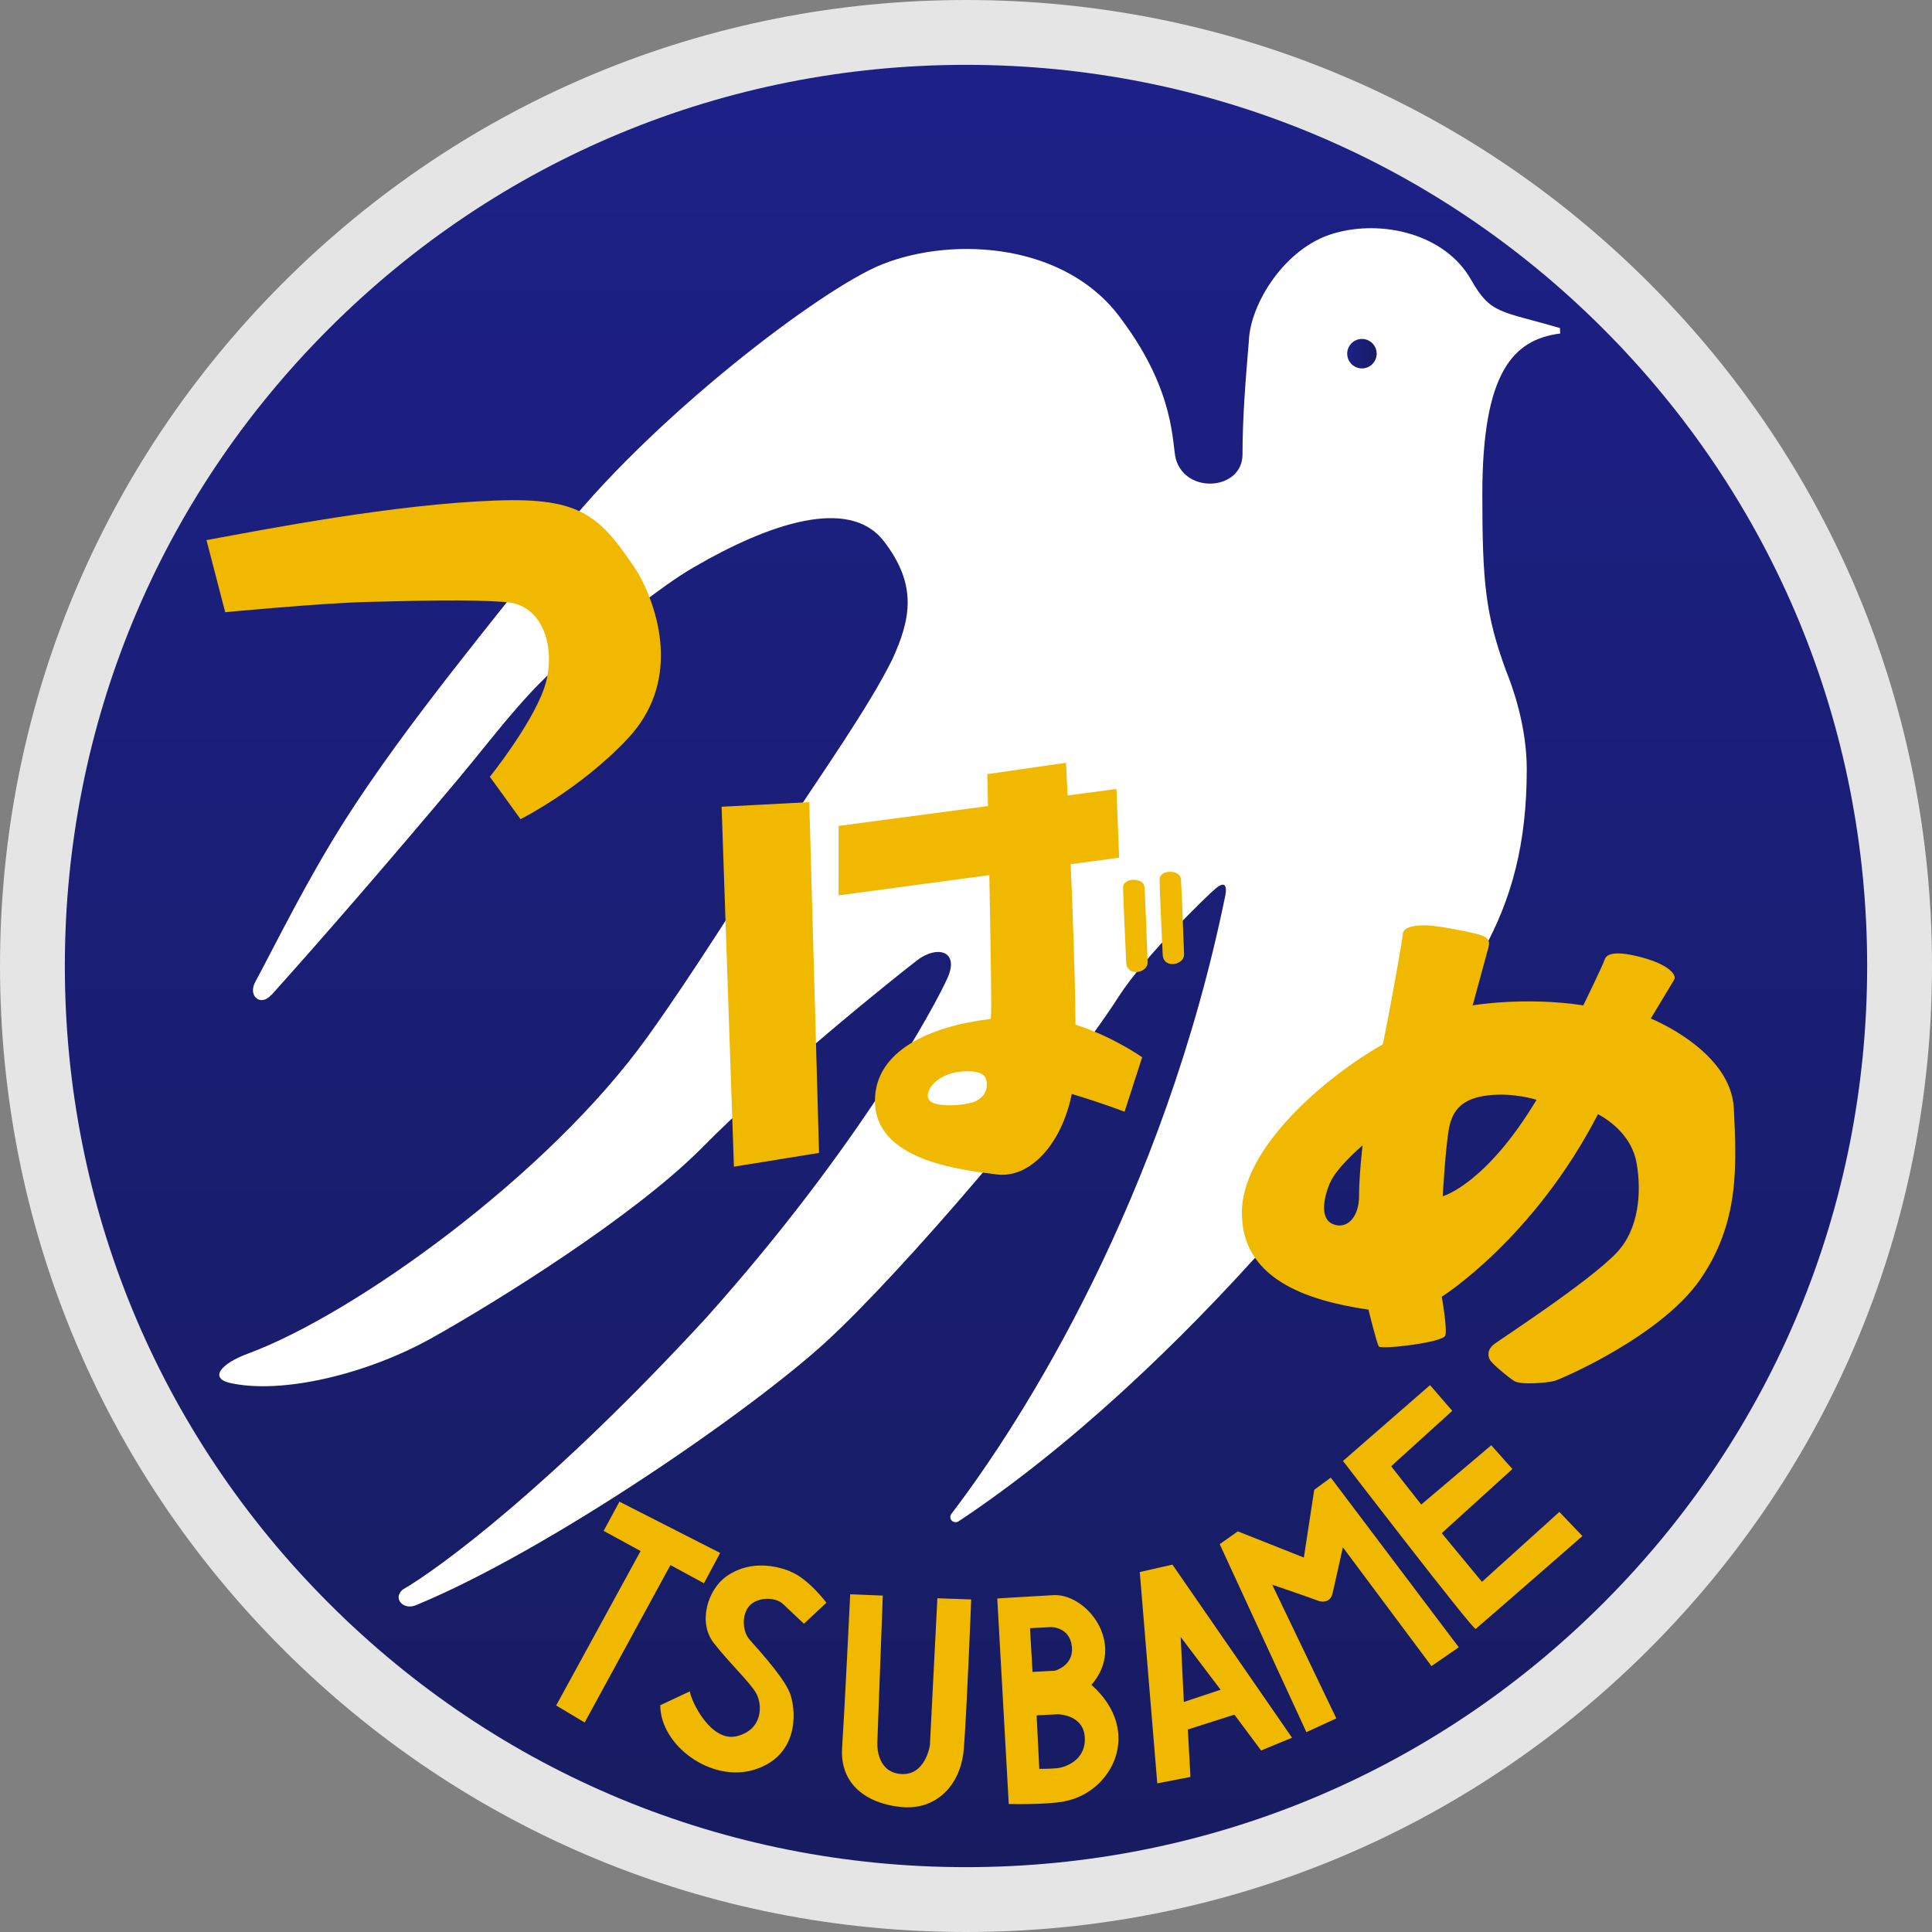 <?xml version="1.0" encoding="UTF-8"?>
<svg id="_レイヤー_2" data-name="レイヤー 2" xmlns="http://www.w3.org/2000/svg" width="160" height="160" xmlns:xlink="http://www.w3.org/1999/xlink" viewBox="0 0 160 160">
  <rect x="0" y="0" width="160" height="160" fill="#808080" stroke="none"/>
  <defs>
    <style>
      .cls-1 {
        fill: #e5e5e6;
      }

      .cls-2 {
        fill: #fff;
      }

      .cls-3 {
        fill: url(#_名称未設定グラデーション_239-2);
      }

      .cls-4 {
        fill: #f1b800;
      }

      .cls-5 {
        fill: url(#_名称未設定グラデーション_239);
      }
    </style>
    <linearGradient id="_名称未設定グラデーション_239" data-name="名称未設定グラデーション 239" x1="80" y1="5.37" x2="80" y2="154.63" gradientUnits="userSpaceOnUse">
      <stop offset="0" stop-color="#1d2087"/>
      <stop offset="1" stop-color="#171c61"/>
    </linearGradient>
    <linearGradient id="_名称未設定グラデーション_239-2" data-name="名称未設定グラデーション 239" x1="111.57" y1="29.29" x2="114.01" y2="29.29" xlink:href="#_名称未設定グラデーション_239"/>
  </defs>
  <g id="_レイヤー_1-2" data-name="レイヤー 1">
    <g>
      <path class="cls-1" d="M80,160c-21.37,0-41.46-8.32-56.57-23.43C8.32,121.46,0,101.37,0,80S8.32,38.54,23.43,23.43C38.54,8.32,58.63,0,80,0s41.46,8.32,56.57,23.43c15.11,15.11,23.43,35.2,23.43,56.57s-8.32,41.46-23.43,56.57c-15.11,15.11-35.2,23.43-56.57,23.43Z"/>
      <path class="cls-5" d="M80,154.63c-19.94,0-38.68-7.76-52.77-21.86-14.1-14.1-21.86-32.84-21.86-52.77s7.76-38.68,21.86-52.77C41.32,13.13,60.06,5.37,80,5.37s38.68,7.76,52.77,21.86,21.86,32.84,21.86,52.77-7.76,38.68-21.86,52.77c-14.1,14.1-32.84,21.86-52.77,21.86Z"/>
      <path class="cls-2" d="M22.45,82.41c-.87.97-1.93.08-1.32-1.07,1.81-3.37,4.25-8.38,7.38-13.32,5.18-8.16,12.5-16.79,17.52-23.3,7.66-9.94,22.04-20.86,27.03-22.83,6-2.38,15.37-1.73,19.86,4.62,4.47,6,4.13,10.33,4.46,11.51.84,2.95,5.52,2.57,5.52-.39s.23-5.89.53-9.45c.12-2.99,2.94-7.65,6.99-8.84,4.04-1.2,9.27.04,11.41,3.83,1.63,2.88,2.42,2.55,7.36,4,0,.19.02.45.02.45-3.88.5-6.45,3.17-6.45,13.33,0,7.29.26,9.98,1.99,14.67.46,1.12,1.69,4.45,1.69,8.08,0,6.18-1.24,10.72-3.61,15.03-7.05,12.81-25.13,35.11-43.46,47.27-.43.23-.89-.23-.55-.67,5.91-7.73,17.54-26.09,22.67-51.24.12-.73-.05-1.14-.79-.53s-5.92,5.65-8.06,8.98c-4.78,7.45-17.97,22.86-24.26,28.61-6.29,5.75-22.94,17.23-33.85,21.75-1.07.52-2.05-.49-1.19-1.25,3.02-1.74,12.31-8.58,25.14-22.51,12.74-14.24,19.05-26,20.01-28.2s-.89-2.68-2.54-1.41-11.53,9.13-17.96,15.67c-5.62,5.6-16.74,12.53-22.18,15.58-5.44,3.05-12.5,4.71-16.76,3.75-1.72-.39-.8-1.59,1.51-2.44,8.69-3.21,24.77-14.66,33.07-26.23,3.86-5.38,7.31-11.03,10.71-16.17,3.92-5.92,7.64-11.2,9.57-15.11,1.48-3.26,2.12-6.11-.73-9.78-2.85-3.67-9.45-1.48-15.76,2.2-2.82,1.64-5.82,4.28-9.37,6.72-3.79,2.61-6.75,6.79-10.1,10.79-5.37,6.4-11.01,12.93-15.47,17.89Z"/>
      <circle class="cls-3" cx="112.79" cy="29.29" r="1.22"/>
      <path class="cls-4" d="M55.52,129.62l-7.1,13.03-2.36-1.41,6.99-12.79-3.06-1.67,1.31-2.42,8.34,4.25-1.34,2.51-2.78-1.51ZM65.46,130.14c-1.7-.68-3.64-.74-5.25.37-1.61,1.1-2.43,3.84-1.11,5.54,1.32,1.7,2.95,3.2,3.51,4.16s.57,3.03-1.58,3.57-3.79-2.88-3.9-3.71l-2.45,1.15c0,3.32,4.21,6.44,7.78,5.34,3.57-1.1,3.53-4.57,3.01-6.19-.38-1.2-2.23-3.28-3.39-4.58-.58-.65-.67-1.97-.08-2.73.6-.77,2.15-.89,2.87-.2.88.83,1.71,1.61,1.71,1.61l1.86-1.74s-1.48-1.99-2.98-2.58ZM77.01,144.54s-.37,2.58-2.46,2.37c-2.09-.21-1.89-2.68-1.89-2.68l.45-12.09-2.7-.11s-.46,9.53-.67,12.71c-.2,3.05,2.05,4.62,4.88,4.91,2.83.29,4.95-1.72,5.2-4.82.25-3.14.61-12.37.61-12.37l-2.8-.1-.62,12.17ZM88.12,149.19c-1.62.29-4.58.21-4.58.21l-.95-17.02s2.27-.15,4.53-.27c2.81-.27,6.23,4.02,3.27,7.42,4.37,3.91,1.65,8.95-2.26,9.65ZM85.52,138.46l1.85-.1s1.56-.42,1.4-1.98c-.17-1.66-1.72-1.63-1.72-1.63l-1.75.09.21,3.62ZM87.6,141.97l-1.75.09.22,4.43s1.05,0,1.53-.06,2.3-.55,2.24-2.48c-.06-1.98-2.24-1.98-2.24-1.98ZM97.1,129.58l9.9,14.33-2.56,1.06-2.21-2.97-3.86,1.23.22,3.93-2.75.53-1.45-17.5,2.69-.61ZM101.08,139.93l-3.3-4.36.26,5.38,3.04-1.01ZM108.84,123.37l-.86,5.62-5.47-2.17-1.5,1.06,7.18,15.57,2.48-1.14-5.31-11.07s2.08.7,3.9,1.36c.52.14.94-.09,1.07-.55.14-.53.88-3.91.88-3.91l7.34,9.84,2.26-1.56-10.6-14.05-1.37,1.01ZM129.14,125.21l-6.41,5.79-3.33-4.03,5.85-5.31-1.75-1.97-5.8,4.91-2.49-3.17,5.06-4.59-1.84-2.13-7.21,6.28s10.8,14.06,10.99,13.91c.19-.14,8.84-7.69,8.84-7.69l-1.91-2Z"/>
      <path class="cls-4" d="M41.1,41.45c7.09-.26,8.65,1.28,11.79,6.08,1.89,3.45,3.3,9.13-.86,13.59-3.92,4.21-8.92,6.72-8.92,6.72l-2.54-3.51s3.36-4.19,4.46-7.24c1.1-3.05.12-6.96-3.06-7.22s-7.7-.11-11.52-.02c-3.82.09-11.8.85-11.8.85l-1.55-5.97c5.28-.97,15.54-2.97,23.98-3.28Z"/>
      <path class="cls-4" d="M81.68,89.43c.18.81-.18,1.45-.94,1.79s-3.27.53-3.77-.09c-.51-.62.44-2.12,2.48-2.37.66-.08,2.05-.14,2.23.67ZM59.76,66.8l1.02,29.82,7.05-1.14-.81-29.05-7.25.38ZM69.45,68.4v5.75l23.23-3.12-.22-5.69-23.01,3.06ZM81.86,84.41c-4.77.59-9.4,2.57-9.4,6.75,0,4.92,6.94,5.7,10.07,6.1,2.74.36,5.38-2.47,6.23-6.66h0c2.5.74,4.37,1.47,4.37,1.47l1.46-4.51s-2.41-1.72-5.52-2.7h0c-.06-7.75-.79-21.69-.79-21.69l-6.51.94s.32,15.47.32,19.14c0,.37-.01.75-.04,1.13l-.18.02ZM97.8,72.8c-.06-.81-1.77-.81-1.77.04,0,.62.22,5.53.26,6.23.06,1.19,1.8.87,1.77-.04s-.2-5.43-.26-6.23ZM94.78,73.46c-.06-.81-1.77-.81-1.77.04,0,.62.22,5.53.26,6.23.06,1.19,1.8.87,1.77-.04s-.2-5.43-.26-6.23Z"/>
      <path class="cls-4" d="M116.17,77.35c.08-.65,1.12-.72,1.92-.72s3.37.49,4.23.72,1.12.46.94,1.14c-.19.68-1.3,4.77-1.3,4.77,0,0,4.29-.74,9.16,0,0,0,1.6-3.26,1.77-3.79.16-.53,1.01-.75,3.16-.16,2.15.59,2.84,1.42,2.59,1.84s-1.93,3.2-1.93,3.2c0,0,6.65,2.65,6.88,7.45.23,4.81.46,9.45-2.78,14.15s-11.48,8.23-12.04,8.4-2.82.37-3.37.02-1.72-1.34-1.97-1.69c-.25-.36-.27-.93.33-1.38s7.8-5.13,10.1-7.53c1.89-1.97,2.09-5.06,1.68-7.43-.39-2.23-2.16-3.5-3.2-4.07-5.36,10.37-12.94,15.12-12.94,15.12,0,0,.48,2.65.29,3.22s-5.32,1.17-5.5.9-.86-3.05-.86-3.05c-5.1-.75-10.51-2.53-10.48-8.05,0-5.43,7.09-11.34,11.67-13.92.74-3.62,1.58-8.46,1.66-9.11ZM123.26,90.71c-2.12.24-2.97,1.18-3.26,2.73-.29,1.55-.52,5.63-.52,5.63,0,0,3.57-.98,7.77-7.99,0,0-1.87-.61-3.99-.37ZM110.14,97.96c-.52,1.24-.87,2.99.28,3.43s2.13-.61,2.13-2.32.29-4.21.29-4.21c0,0-2.17,1.83-2.69,3.1Z"/>
    </g>
  </g>
</svg>